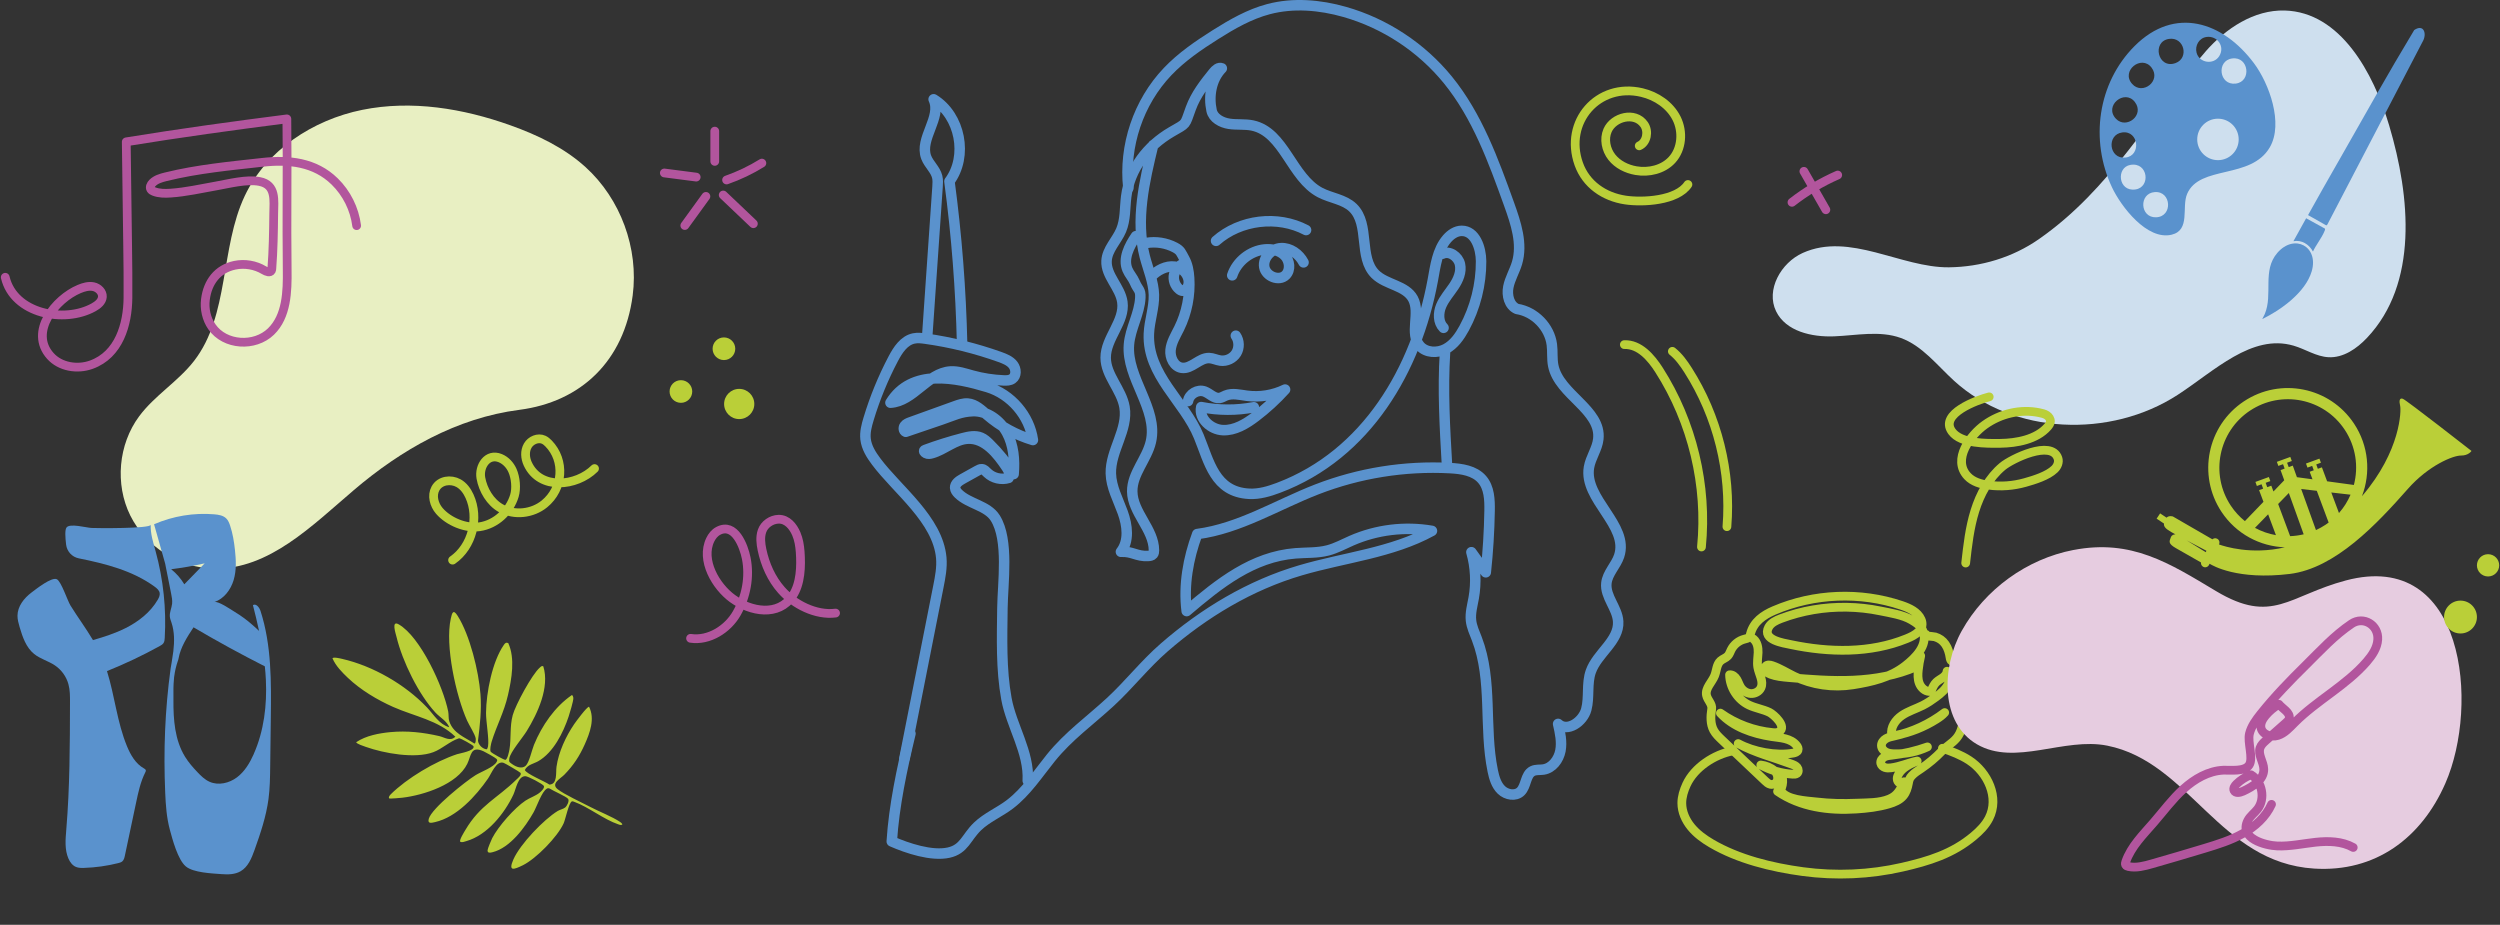 <svg xmlns="http://www.w3.org/2000/svg" width="1430" height="529" viewBox="0 0 1430 529" fill="none"><rect x="0" y="0" width="1430" height="529" fill="#333333" stroke="none"/><path d="M1261.6 29.432C1273.17 16.232 1289.31 5.523 1306.87 6.016C1338.63 6.912 1357.57 41.415 1366.63 71.844C1378.8 112.753 1383.27 162.258 1353.92 193.261C1348.09 199.425 1340.37 204.774 1331.9 204.326C1324.87 203.959 1318.69 199.7 1311.93 197.726C1288.04 190.724 1266.57 212.258 1245.68 225.825C1207.13 250.87 1151.71 248.793 1117.74 217.824C1108 208.952 1099.57 197.761 1087.19 193.295C1075.16 188.957 1061.91 191.872 1049.15 192.389C1036.37 192.905 1021.51 189.554 1015.92 178.064C1009.95 165.794 1018.7 150.286 1031.16 144.685C1058.07 132.576 1087.39 153.202 1114.8 152.904C1133.13 152.697 1151.21 147.245 1166.14 136.857C1207.62 107.989 1229.44 66.185 1261.62 29.444L1261.6 29.432Z" fill="#CEDFEE"></path><path d="M659.613 83.002C654.52 103.926 649.427 125.889 654.801 146.748C656.683 154.047 659.84 161.141 660.035 168.678C660.219 176.14 657.472 183.385 657.158 190.846C656.163 214.636 677.412 229.407 685.717 249.651C691.643 264.098 694.822 281.421 714.481 282.448C720.245 282.751 725.933 281.053 731.34 279.01C781.742 259.988 810.063 211.349 819.525 160.449C821.071 152.101 822.098 143.082 827.635 136.638C829.798 134.118 832.793 132.053 836.113 132.042C843.78 132.009 847.143 141.763 847.175 149.43C847.229 162.72 843.877 176.01 837.529 187.689C834.956 192.414 831.722 197.064 826.964 199.594C822.206 202.125 815.643 201.898 812.117 197.821C806.04 190.792 812.658 179.038 808.235 170.863C804.083 163.207 792.88 162.969 786.673 156.859C776.93 147.257 783.71 128.333 773.88 118.817C768.895 113.994 761.261 113.367 755.119 110.144C738.682 101.515 734.584 75.616 716.417 71.788C712.048 70.869 707.485 71.486 703.073 70.815C698.661 70.145 693.957 67.614 693.027 63.246C691.21 54.779 692.854 45.284 698.888 39.077C697.125 38.309 695.32 39.964 694.108 41.456C689.026 47.728 683.987 54.205 681.186 61.861C677.445 72.124 679.099 70.188 670.059 75.465C656.391 83.435 646.193 96.433 644.182 112.469C643.371 118.903 643.825 125.662 641.306 131.642C638.764 137.676 633.304 142.661 632.947 149.192C632.471 157.692 640.808 164.331 641.987 172.766C643.544 183.882 632.428 193.355 632.449 204.579C632.46 214.766 641.533 222.844 643.23 232.889C645.393 245.736 635.099 257.772 635.401 270.791C635.585 278.62 639.565 285.779 642.225 293.154C644.885 300.529 646.01 309.461 641.165 315.624C647.642 315.257 650.162 318.371 656.639 318.014C657.677 317.96 658.856 317.83 659.505 317.019C659.991 316.414 660.056 315.592 660.056 314.813C660.024 302.691 647.761 293.208 647.642 281.075C647.534 270.878 656.012 262.616 658.305 252.668C662.63 233.884 644.204 216.301 645.761 197.086C646.507 187.872 651.827 179.449 652.271 170.214C652.498 165.564 650.876 165.791 649.091 161.487C648.021 158.914 645.988 156.827 644.907 154.264C642.214 147.916 645.901 140.79 649.762 135.08" stroke="#5A92CD" stroke-width="6" stroke-linecap="round" stroke-linejoin="round"></path><path d="M695.578 137.764C709.344 125.577 730.809 123.003 747.073 131.589" stroke="#5A92CD" stroke-width="6" stroke-linecap="round" stroke-linejoin="round"></path><path d="M655.816 138.953C661.31 138.034 667.084 138.953 672.026 141.537C675.421 143.311 675.486 144.554 677.379 147.885C679.271 151.216 679.942 155.119 680.19 158.947C680.839 168.863 678.849 178.942 674.459 187.852C672.491 191.842 670.015 195.746 669.561 200.169C669.106 204.591 671.561 209.75 675.962 210.398C681.531 211.209 685.932 204.689 691.566 204.797C693.805 204.84 695.892 205.965 698.108 206.268C701.601 206.754 705.299 205.002 707.149 202.007C708.998 199.001 708.89 194.913 706.889 192.015" stroke="#5A92CD" stroke-width="6" stroke-linecap="round" stroke-linejoin="round"></path><path d="M704.824 157.497C707.474 149.539 715.086 143.472 723.434 142.672C727.544 142.283 732.01 143.213 734.875 146.176C737.752 149.138 738.357 154.405 735.448 157.335C731.642 161.163 724.018 158.06 723.153 152.729C722.288 147.397 727.252 142.25 732.648 141.937C738.044 141.623 743.126 145.3 745.624 150.09" stroke="#5A92CD" stroke-width="6" stroke-linecap="round" stroke-linejoin="round"></path><path d="M659.947 156.817C663.7 153.519 668.955 151.41 673.724 152.902C678.482 154.395 681.715 160.504 679.044 164.722C678.525 165.544 677.725 166.3 676.752 166.355C675.951 166.409 675.194 165.976 674.578 165.479C672.08 163.478 670.88 159.996 671.615 156.882C672.35 153.768 674.989 151.194 678.114 150.523" stroke="#5A92CD" stroke-width="6" stroke-linecap="round" stroke-linejoin="round"></path><path d="M679.574 229.419C680.277 225.342 685.089 222.53 688.982 223.925C691.988 225.007 694.443 228.11 697.601 227.645C698.844 227.461 699.915 226.737 701.072 226.261C704.878 224.682 709.182 225.85 713.269 226.38C720.677 227.353 728.354 226.099 735.07 222.822C729.933 228.499 724.267 233.69 718.168 238.318C712.696 242.471 706.37 246.32 699.504 246.039C692.637 245.758 685.695 239.573 687.09 232.846C696.995 234.804 707.29 234.836 717.206 232.944" stroke="#5A92CD" stroke-width="6" stroke-linecap="round" stroke-linejoin="round"></path><path d="M645.435 107.55C642.731 83.511 651.177 58.456 667.873 40.949C675.854 32.579 685.478 25.983 695.253 19.819C704.791 13.807 714.707 8.097 725.607 5.221C739.816 1.469 755.009 2.788 769.143 6.811C792.165 13.364 813.067 27.129 828.174 45.685C844.946 66.285 854.213 91.816 863.199 116.817C867.092 127.663 871.028 139.429 867.73 150.469C866.335 155.13 863.697 159.401 862.756 164.181C861.815 168.961 863.243 174.811 867.719 176.725C877.808 178.271 886.362 187.03 887.66 197.152C888.179 201.142 887.66 205.251 888.46 209.198C891.79 225.786 916.143 234.372 914.229 251.176C913.591 256.821 909.86 261.698 908.898 267.3C905.762 285.52 932.028 300.541 926.134 318.059C924.296 323.519 919.452 327.877 918.846 333.619C918.046 341.308 925.161 347.807 925.594 355.528C926.21 366.59 913.612 373.662 909.936 384.108C907.513 390.986 909.211 398.706 907.362 405.757C905.513 412.807 896.57 419.036 891.239 414.073C892.385 419.112 893.531 424.324 892.569 429.406C891.596 434.489 887.93 439.42 882.815 440.177C880.739 440.479 878.501 440.112 876.619 441.053C872.477 443.118 873.115 449.584 869.774 452.785C866.833 455.586 861.707 454.678 858.787 451.855C855.868 449.033 854.667 444.902 853.846 440.923C848.709 416.03 853.889 389.234 844.784 365.498C843.454 362.027 841.81 358.599 841.41 354.911C840.945 350.608 842.188 346.325 842.956 342.065C844.513 333.381 844.059 324.33 841.637 315.853C844.384 319.691 847.119 323.519 849.866 327.358C851.121 315.68 851.845 303.936 852.04 292.192C852.148 285.877 851.888 278.967 847.747 274.199C843.367 269.159 836.046 268.111 829.385 267.754C803.519 266.37 777.372 270.554 753.236 279.93C730.462 288.775 709.041 302.292 684.818 305.482C679.628 319.497 676.924 334.712 678.784 349.537C697.535 333.555 716.469 318.47 741.027 316.501C747.223 316.004 753.549 316.393 759.562 314.825C764.276 313.593 768.602 311.224 773.068 309.256C787.418 302.963 803.638 300.995 819.08 303.666C796.112 316.264 769.164 318.816 744.023 326.19C714.966 334.712 688.657 350.586 665.905 370.375C654.821 380.01 645.835 391.613 635.13 401.496C623.494 412.234 611.188 420.961 601.099 433.472C593.67 442.685 587.106 452.839 577.698 460.03C571.827 464.518 564.419 467.611 559.099 472.758C552.676 478.965 551.594 485.713 542.652 487.702C532.865 489.876 518.916 485.172 510.092 481.301C511.4 460.863 515.942 439.604 520.776 419.642" stroke="#5A92CD" stroke-width="6" stroke-linecap="round" stroke-linejoin="round"></path><path d="M826.542 201.672C825.179 223.094 826.445 244.602 827.677 265.991" stroke="#5A92CD" stroke-width="6" stroke-linecap="round" stroke-linejoin="round"></path><path d="M517.305 433.895C523.782 401.141 530.26 368.376 536.737 335.621C537.818 330.139 538.911 324.559 538.402 318.99C536.413 297.222 513.38 280.277 501.214 264.046C498.327 260.196 495.645 255.947 495.105 251.167C494.661 247.274 495.699 243.37 496.835 239.607C500.425 227.723 505.151 216.185 510.936 205.209C513.585 200.17 517.1 194.763 522.669 193.595C524.875 193.13 527.167 193.401 529.405 193.714C543.907 195.747 558.191 199.272 571.979 204.214C574.769 205.22 577.688 206.377 579.505 208.724C581.322 211.07 581.473 214.963 579.04 216.661C577.634 217.645 575.785 217.666 574.076 217.601C568.032 217.353 562.019 216.423 556.191 214.822C552.082 213.698 547.94 212.216 543.69 212.476C530.573 213.265 522.452 229.594 509.335 230.351C521.328 210.616 546.707 215.936 564.842 221.429C578.283 225.506 588.848 237.812 590.827 251.708C581.192 248.831 572.173 243.879 564.571 237.304C561.306 234.482 557.932 231.183 553.628 230.827C551.076 230.621 548.567 231.497 546.167 232.373C537.71 235.422 529.254 238.472 520.809 241.521C519.554 241.975 518.224 242.484 517.446 243.576C516.667 244.668 516.84 246.506 518.084 246.993C524.972 244.646 531.86 242.3 538.748 239.953C545.453 237.672 549.4 235.455 556.472 235.195C564.571 234.903 572.108 240.407 575.958 247.534C579.808 254.66 580.489 263.116 579.797 271.183C575.85 264.846 571.135 258.985 565.793 253.773C564.398 252.41 562.928 251.07 561.133 250.313C557.878 248.95 554.147 249.729 550.73 250.626C543.442 252.519 536.261 254.768 529.2 257.374C528.108 257.774 528.659 258.65 529.687 259.201C530.714 259.753 531.968 259.547 533.093 259.234C540.273 257.223 546.242 251.275 553.682 250.929C563.328 250.486 570.508 259.374 575.828 267.431C577.018 269.226 578.196 271.626 576.931 273.367C572.79 274.665 567.978 273.529 564.842 270.523C563.901 269.615 562.971 268.49 561.662 268.382C560.754 268.306 559.889 268.761 559.089 269.215C556.256 270.794 553.422 272.372 550.579 273.951C548.546 275.076 546.242 276.676 546.329 279.001C546.383 280.331 547.259 281.477 548.21 282.407C554.309 288.355 564.755 289.112 569.297 296.325C577.223 308.912 573.547 333.653 573.384 347.797C573.19 365.056 572.573 382.682 575.677 399.692C578.532 415.339 588.805 430.338 587.875 446.536" stroke="#5A92CD" stroke-width="6" stroke-linecap="round" stroke-linejoin="round"></path><path d="M530.315 193.064C532.304 164.332 534.294 135.601 536.273 106.858C536.403 104.933 536.532 102.965 536.068 101.094C535.04 96.953 531.31 93.99 529.796 90C525.719 79.272 538.879 67.194 534.035 56.791C549.325 66.156 553.791 89.362 543.086 103.733C547.206 134.617 549.628 165.738 550.331 196.892" stroke="#5A92CD" stroke-width="6" stroke-linecap="round" stroke-linejoin="round"></path><path d="M825.059 145.15C829.082 143.182 834.11 146.739 835.094 151.108C836.078 155.477 834.131 159.975 831.644 163.706C829.157 167.437 826.086 170.821 824.345 174.941C822.604 179.061 822.55 184.349 825.708 187.517" stroke="#5A92CD" stroke-width="6" stroke-linecap="round" stroke-linejoin="round"></path><path d="M1003.01 365.531C1005.17 367.345 1005.73 370.437 1005.64 373.255C1005.54 376.074 1004.97 378.904 1005.45 381.676C1006.14 385.67 1008.96 389.755 1007.25 393.429C1006.27 395.563 1003.81 396.852 1001.46 396.704C999.116 396.556 996.939 395.107 995.679 393.121C994.763 391.683 994.304 390.006 993.422 388.546C992.54 387.085 991.016 385.796 989.309 385.978C989.412 393.19 993.892 400.173 1000.42 403.299C1004.15 405.079 1008.36 405.661 1012.09 407.453C1014.58 408.651 1022.25 415.611 1017.72 418.533C1016.66 419.217 1015.28 419.171 1014.02 419.046C1003.29 418.03 992.838 414.139 984.073 407.898C991.475 415.885 1002.45 419.617 1013.23 421.305C1018.3 422.104 1024.39 422.093 1027.78 426.566C1028.34 427.307 1028.78 428.266 1028.46 429.133C1028.08 430.171 1026.83 430.571 1025.74 430.765C1015.97 432.499 1002.95 430.057 994.236 425.322C1004.01 430.639 1014.39 433.184 1024.81 437.063C1026.01 437.508 1027.24 438.01 1028.02 439.003C1028.8 439.996 1028.9 441.639 1027.9 442.403C1027.24 442.894 1026.35 442.894 1025.52 442.848C1019.12 442.46 1012.8 440.646 1007.17 437.577C1009.95 437.896 1012.93 439.083 1015.03 440.931C1017.13 442.78 1017.62 446.637 1015.27 448.154C1014.5 448.656 1013.53 448.827 1012.64 448.622C1011.44 448.348 1010.5 447.481 1009.62 446.637C1001.37 438.82 993.113 430.993 984.864 423.177C983.145 421.545 981.393 419.879 980.258 417.802C978.253 414.139 978.437 409.689 979.09 405.57C979.548 402.706 976.73 400.561 976.122 397.72C975.252 393.646 979.262 390.303 980.797 386.423C981.92 383.593 981.851 380.09 984.119 378.036C985.379 376.895 987.167 376.428 988.324 375.184C989.218 374.225 989.607 372.925 990.191 371.761C991.681 368.737 994.533 366.421 997.81 365.588C998.795 365.337 999.884 365.165 1000.54 364.401C1000.98 363.876 1001.12 363.18 1001.29 362.518C1003.08 355.649 1008.59 351.838 1014.8 349.179C1037.63 339.4 1064.1 338.339 1087.64 346.27C1092.13 347.787 1096.93 349.989 1098.85 354.303C1099.96 356.801 1099.51 359.278 1097.56 361.195C1095.62 363.111 1093.07 364.321 1090.53 365.348C1069.79 373.769 1046.35 373.313 1024.44 368.714C1020.09 367.801 1007.73 366.078 1011.65 358.798C1013.05 356.208 1015.96 354.873 1018.71 353.823C1030.69 349.282 1043.55 347.125 1056.37 347.342C1062.77 347.445 1069.17 348.141 1075.44 349.43C1081.2 350.617 1088.22 351.632 1093.28 354.576C1096.13 356.231 1099.1 358.273 1100.13 361.4C1102.74 369.319 1095.48 376.405 1089.91 380.764C1081.12 387.644 1070.62 390.018 1059.88 391.729C1048.53 393.532 1036.61 391.855 1026.27 386.834C1022.09 384.803 1018.15 382.258 1013.75 380.752C1012.5 380.319 1010.91 380.056 1010.03 381.037C1009.32 381.825 1009.47 383.114 1010.1 383.959C1010.73 384.803 1011.73 385.294 1012.73 385.67C1015.99 386.914 1019.52 387.233 1023 387.541C1035.33 388.614 1047.7 389.607 1060.07 389.036C1072.43 388.466 1084.84 386.309 1096.16 381.323C1096.93 379.246 1097.86 377.226 1098.64 375.15C1098.01 377.763 1097.55 380.421 1097.27 383.103C1096.99 385.693 1096.89 388.397 1097.83 390.828C1098.76 393.258 1100.94 395.381 1103.56 395.517C1103.84 395.529 1104.15 395.517 1104.39 395.358C1104.68 395.175 1104.82 394.844 1104.94 394.536C1105.58 392.961 1106.35 391.375 1107.58 390.2C1108.67 389.15 1110.05 388.477 1111.28 387.587C1112.5 386.697 1113.6 385.442 1113.71 383.936C1115.25 386.001 1115.68 388.523 1114.61 390.862C1113.11 394.16 1110.21 396.601 1107.29 398.758C1104.91 400.527 1102.42 402.181 1099.78 403.516C1095.82 405.502 1091.49 406.78 1087.85 409.279C1084.21 411.777 1081.26 416.034 1082.05 420.37C1082.17 420.974 1082.14 420.495 1082.74 420.655C1083.34 420.815 1083.95 420.712 1084.56 420.586C1092.73 418.966 1100.59 415.828 1107.62 411.39C1109.34 410.306 1111.03 409.13 1112.37 407.59C1103.73 414.162 1094.04 418.635 1083.43 421.009C1081.82 421.362 1080.17 421.682 1078.75 422.515C1077.33 423.348 1076.16 424.797 1076.18 426.429C1076.19 428.06 1077.39 429.498 1078.86 430.24C1080.32 430.981 1082 431.13 1083.63 431.175C1090.11 431.347 1096.63 429.977 1102.49 427.227C1096.01 429.521 1089.03 431.198 1082.19 431.963C1080.7 432.122 1079.15 432.271 1077.85 432.99C1076.54 433.709 1075.5 435.18 1075.81 436.641C1076.05 437.782 1077.06 438.649 1078.18 439.026C1079.3 439.402 1080.51 439.334 1081.67 439.197C1086.8 438.569 1091.58 436.367 1096.63 435.295C1092.66 436.961 1088.24 438.992 1086.05 442.689C1085.56 443.533 1085.17 444.48 1085.19 445.461C1085.21 446.443 1085.71 447.447 1086.58 447.892C1087.45 448.337 1088.7 448.04 1089.11 447.15C1087.01 451.589 1085.48 455.058 1080.62 457.066C1074.97 459.394 1068.24 459.154 1062.21 459.405C1054.52 459.725 1046.8 459.622 1039.16 458.72C1033.54 458.059 1021.26 457.694 1018.46 451.92C1019.45 450.026 1019.88 447.846 1019.68 445.724C1019.04 448.154 1018.05 450.505 1016.76 452.673C1029.75 461.596 1045.94 463.787 1061.69 462.771C1067.98 462.372 1074.3 461.642 1080.35 459.873C1083.46 458.96 1086.65 457.671 1088.71 455.183C1090.34 453.221 1091.1 450.71 1091.57 448.211C1091.97 446.078 1092.16 445.153 1093.67 443.579C1095.18 442.004 1097.05 440.84 1098.86 439.631C1103.16 436.732 1107.13 433.378 1110.72 429.658C1113.58 426.668 1116.54 425.345 1119.2 422.172C1122.12 418.681 1122.74 414.094 1123.56 409.781C1124.37 405.513 1125.81 401.531 1127.26 397.446C1127.98 395.426 1128.42 393.098 1127.4 391.204C1126.92 390.303 1126.14 389.595 1125.43 388.854C1123.71 387.074 1122.2 384.951 1121.21 382.681C1120.52 381.072 1120.31 378.755 1118.16 378.424C1117.58 378.333 1116.95 378.459 1116.42 378.185C1115.71 377.808 1115.54 376.895 1115.43 376.097C1115.03 373.438 1114.26 370.779 1112.75 368.554C1111.23 366.329 1109.29 365.051 1106.85 364.287C1106.31 364.116 1102.27 363.716 1102.48 363.979C1102.19 363.602 1101.92 363.237 1101.63 362.86" stroke="#BACF38" stroke-width="5" stroke-linecap="round" stroke-linejoin="round"></path><path d="M991.062 429.532C980.581 431.579 969.182 438.93 964.669 448.797C963.146 452.136 962 455.714 962 459.373C962 464.346 964.154 469.16 967.304 473.024C970.454 476.877 974.555 479.861 978.851 482.388C994.396 491.523 1013.54 496.177 1031.28 498.566C1050.16 501.104 1069.51 500.281 1088.09 496.028C1103.2 492.564 1116.81 488.436 1128.97 478.215C1132.41 475.334 1135.64 472.075 1137.69 468.097C1143.85 456.149 1136.87 441.777 1126.39 434.917C1121.69 431.83 1116.37 429.829 1111.06 428" stroke="#BACF38" stroke-width="5" stroke-linecap="round" stroke-linejoin="round"></path><path d="M1186.05 314.578C1159.38 319.7 1135.33 337.106 1122.11 360.85C1110.34 381.99 1109.89 413.547 1130.79 425.72C1152.65 438.446 1180.58 421.544 1205.38 426.518C1252.5 435.964 1269.4 493.39 1323.67 496.83C1358.78 499.053 1385.07 479.338 1398.78 447.99C1418.4 403.167 1409.93 313.89 1341.81 332.021C1309.05 340.742 1299.84 357.423 1267.56 338.101C1240.79 322.071 1219.26 308.203 1186.05 314.59V314.578Z" fill="#E6CCE0"></path><path d="M1346.05 484.754C1339.63 481.144 1331.85 480.974 1324.53 481.754C1317.21 482.544 1309.93 484.194 1302.58 483.894C1295.77 483.624 1280.59 479.584 1285.71 469.424C1287.01 466.834 1289.54 465.104 1291.31 462.814C1295.91 456.854 1294.04 447.024 1287.57 443.174C1284.48 444.354 1281.63 446.174 1279.27 448.484C1278.27 449.464 1277.29 450.894 1277.87 452.164C1278.68 453.924 1281.29 453.384 1283.05 452.574C1288.6 449.994 1295.03 446.084 1294.88 439.964C1294.78 435.764 1291.38 431.704 1292.77 427.744C1293.38 425.994 1294.83 424.684 1296.22 423.454C1300 420.114 1303.77 416.784 1307.55 413.444C1308.3 412.784 1309.07 412.084 1309.39 411.134C1310.36 407.604 1305.36 405.244 1303.57 402.864C1300.74 404.474 1298.03 406.744 1295.89 409.304C1294.27 411.234 1292.85 413.654 1293.26 416.144C1293.92 420.144 1299.09 421.924 1302.95 420.684C1306.8 419.444 1309.64 416.244 1312.49 413.374C1325.24 400.574 1342 392.104 1353.81 378.434C1356.94 374.814 1359.79 370.574 1360.08 365.794C1360.59 357.504 1351.93 352.184 1345.05 356.834C1335.1 363.554 1327.41 372.054 1318.96 380.394C1309.92 389.304 1301.06 398.424 1293.14 408.354C1290.42 411.774 1287.74 415.404 1286.69 419.644C1285.46 424.594 1289.04 433.624 1286.55 437.544C1283.98 441.604 1275.73 440.364 1271.8 440.544C1263.22 440.944 1255.31 445.524 1248.94 451.294C1242.58 457.064 1237.46 464.054 1231.83 470.544C1225.82 477.484 1219.01 484.184 1215.97 492.844C1215.76 493.454 1215.57 494.154 1215.87 494.724C1216.18 495.304 1216.88 495.534 1217.52 495.664C1221.96 496.604 1226.54 495.364 1230.91 494.114C1240.92 491.254 1250.91 488.314 1260.88 485.294C1268.45 483.004 1276.08 480.634 1282.97 476.744C1289.86 472.854 1296.06 467.294 1299.31 460.084" stroke="#B2559D" stroke-width="5" stroke-linecap="round" stroke-linejoin="round"></path><path d="M1407.4 362.351C1412.59 362.351 1416.8 358.142 1416.8 352.951C1416.8 347.759 1412.59 343.551 1407.4 343.551C1402.21 343.551 1398 347.759 1398 352.951C1398 358.142 1402.21 362.351 1407.4 362.351Z" fill="#BACF38"></path><path d="M1423.17 329.74C1426.69 329.74 1429.54 326.888 1429.54 323.37C1429.54 319.852 1426.69 317 1423.17 317C1419.65 317 1416.8 319.852 1416.8 323.37C1416.8 326.888 1419.65 329.74 1423.17 329.74Z" fill="#BACF38"></path><path d="M1374.55 228.145C1372.38 227.298 1372.23 229.464 1372.9 232.216C1373.48 234.612 1373.42 257.712 1351.04 283.83C1356.13 270.535 1354.96 255.059 1346.5 242.304C1332.62 221.344 1304.4 215.657 1283.47 229.597C1262.53 243.533 1256.82 271.823 1270.7 292.771C1279.11 305.469 1292.8 312.555 1306.92 313.062C1287.85 317.516 1272.39 312.556 1269.26 311.431L1269.27 311.394C1269.87 310.189 1269.37 308.717 1268.16 308.13C1267.25 307.681 1266.2 307.865 1265.48 308.486L1242.91 295.432C1242.91 295.432 1240.65 294.69 1239.27 296.099L1235.59 293.652L1233.58 296.666L1237.81 299.486C1237.6 300.995 1238.39 302.275 1241.93 304.309C1242.53 304.658 1243.37 305.124 1244.36 305.666C1243.47 305.646 1242.28 305.922 1241.72 307.343C1240.76 309.775 1240.14 310.976 1244.64 313.557C1247.62 315.271 1255.16 319.559 1258.97 321.723C1258.84 322.741 1259.33 323.76 1260.3 324.242C1261.52 324.833 1262.97 324.331 1263.56 323.111L1263.89 322.455C1265.7 323.611 1279.93 331.908 1309.69 328.302C1335.89 325.117 1359.69 299.589 1377.32 279.624C1389.22 266.132 1403.29 260.51 1407.66 260.574C1412.04 260.626 1413.69 257.941 1413.69 257.941C1413.69 257.941 1376.71 229.034 1374.55 228.186L1374.55 228.145ZM1262.07 315.042L1261.67 315.849L1250.75 309.073C1254.95 311.312 1259.48 313.685 1262.07 315.042ZM1309.96 306.684L1303.1 288.289L1309.21 281.998L1317.7 305.625C1315.14 306.238 1312.55 306.586 1309.96 306.684ZM1316.27 279.708L1325.21 280.739L1331.98 298.902C1331.41 299.326 1330.82 299.758 1330.21 300.157C1328.44 301.33 1326.6 302.345 1324.73 303.212L1316.28 279.724L1316.27 279.708ZM1333.5 281.696L1344.51 282.963C1342.89 286.743 1340.68 290.289 1337.89 293.454L1333.5 281.696ZM1286.99 234.905C1305 222.929 1329.26 227.818 1341.19 245.824C1347.6 255.496 1349.14 266.973 1346.42 277.4L1331.11 275.304L1328.13 267.316L1325.8 268.157L1324.89 265.652L1327.57 264.67L1326.72 262.336L1319.03 265.141L1319.87 267.474L1322.56 266.493L1323.47 268.998L1321.14 269.851L1322.75 274.163L1313.84 272.948L1311.47 266.33L1309.14 267.183L1308.22 264.678L1310.91 263.697L1310.06 261.363L1302.37 264.167L1303.21 266.501L1305.9 265.519L1306.81 268.024L1304.48 268.877L1306.58 274.712L1300.42 281.121L1299.19 277.821L1296.86 278.674L1295.95 276.169L1298.63 275.188L1297.79 272.854L1290.09 275.658L1290.93 277.988L1293.61 277.006L1294.52 279.511L1292.2 280.352L1294.7 287.039L1284.08 298.08C1281.02 295.618 1278.29 292.652 1276 289.206C1264.06 271.183 1268.99 246.866 1286.99 234.889L1286.99 234.905ZM1289.84 301.935L1297.37 294.178L1301.83 306.107C1297.65 305.375 1293.6 303.972 1289.84 301.923L1289.84 301.935Z" fill="#BACF38"></path><path d="M1137.83 227C1130.87 228.78 1109.17 236.72 1116.48 246.81C1121.62 253.91 1136.26 253.69 1144.22 253.59C1153.45 253.47 1164.89 251.41 1171.26 244.14C1172.01 243.28 1172.73 242.29 1172.82 241.15C1172.94 239.68 1171.96 238.3 1170.72 237.5C1169.48 236.7 1168 236.38 1166.56 236.08C1155.83 233.8 1144.24 236.58 1135.26 243.01C1127.08 248.86 1116.47 262.83 1125.42 272.37C1128.47 275.63 1133.07 276.94 1137.5 277.53C1144.47 278.46 1151.62 277.91 1158.39 276C1163.56 274.55 1171.28 272.18 1175.23 268.34C1176.87 266.75 1177.89 264.3 1177.15 262.13C1173.45 251.21 1150.46 262.59 1145.44 266.79C1137.68 273.28 1132.65 282.56 1129.64 292.22C1126.63 301.88 1125.49 312.01 1124.37 322.06" stroke="#BACF38" stroke-width="5" stroke-linecap="round" stroke-linejoin="round"></path><path d="M1289.23 36.12C1271.5 12.41 1243.97 3.29 1220.96 26.36C1199.8 47.58 1195.39 80.25 1208.07 107.17C1213.26 118.18 1228.13 137.62 1242.17 134.25C1253.07 131.63 1247.79 118.46 1251.04 110.9C1258.19 94.23 1287.57 102.81 1298.35 84.22C1306.25 70.6 1297.98 47.81 1289.23 36.12ZM1230.69 38.68C1236.42 46.29 1225.52 54.66 1219.59 48.01C1212.94 40.55 1224.95 31.07 1230.69 38.68ZM1221.14 58.34C1226.92 65.87 1216.21 74.14 1210.32 67.93C1203.25 60.49 1215.29 50.73 1221.14 58.34ZM1213.97 75.75C1223.43 74.53 1224.89 89.11 1215.78 90.12C1206.26 91.18 1204.8 76.94 1213.97 75.75ZM1221.48 108.37C1211.54 109.8 1210.3 95.73 1218.61 94.31C1228.77 92.57 1230.33 107.09 1221.48 108.37ZM1233.29 124.29C1223.98 124.63 1223.3 110.52 1232.55 109.87C1242.08 109.2 1242.99 123.94 1233.29 124.29ZM1244.45 36.06C1234.27 39.82 1230.63 23.68 1240.73 22.24C1249.35 21.01 1252.31 33.16 1244.45 36.06ZM1262.02 21.15C1268.3 20.24 1272.84 26.61 1269.41 32.09C1266.17 37.26 1258.01 36.07 1256.44 30.15C1255.39 26.21 1257.83 21.77 1262.03 21.16L1262.02 21.15ZM1268.67 91.61C1262.12 91.61 1256.81 86.3 1256.81 79.75C1256.81 73.2 1262.12 67.89 1268.67 67.89C1275.22 67.89 1280.53 73.2 1280.53 79.75C1280.53 86.3 1275.22 91.61 1268.67 91.61ZM1278.86 47.81C1269.24 49 1267.66 34.68 1276.77 33.44C1286.4 32.12 1288.06 46.67 1278.86 47.81Z" fill="#5A92CD"></path><path d="M1337.49 92.458C1351.83 67.308 1365.99 41.938 1380.93 17.188C1386.47 13.428 1388.33 19.418 1385.79 23.738L1331.24 128.448L1330.67 128.948L1320.2 123.038C1325.87 112.788 1331.68 102.618 1337.48 92.458H1337.49Z" fill="#5A92CD"></path><path d="M1294.01 182.508L1295.44 179.648C1300.25 168.338 1293.85 154.778 1302.66 144.618C1312.39 133.398 1326.47 141.028 1322.3 155.178C1318.76 167.198 1304.8 177.278 1294 182.508H1294.01Z" fill="#5A92CD"></path><path d="M1311.83 137.988L1319.11 124.848L1329.87 130.768C1330.08 131.378 1329.75 131.858 1329.54 132.378C1328.02 136.118 1324.71 140.108 1323.02 143.898C1320.89 139.828 1316.53 137.038 1311.83 137.978V137.988Z" fill="#5A92CD"></path><path d="M929.127 197.12C937.725 196.815 944.347 204.412 948.978 211.663C968.01 241.45 976.698 277.698 973.239 312.874" stroke="#BACF38" stroke-width="5" stroke-linecap="round" stroke-linejoin="round"></path><path d="M956.584 200.965C960.266 203.881 963.037 207.768 965.561 211.722C982.404 238.106 990.338 270.065 987.796 301.262" stroke="#BACF38" stroke-width="5" stroke-linecap="round" stroke-linejoin="round"></path><path d="M937.64 83.418C942 81.468 943.17 75.108 940.43 71.198C935.13 63.638 922.87 66.898 919.52 74.618C917.37 79.578 918.6 85.618 921.94 89.878C925.28 94.128 930.46 96.688 935.79 97.608C943.14 98.878 951.29 96.958 956.35 91.478C962.12 85.238 962.82 75.258 958.99 67.668C955.16 60.078 947.44 54.898 939.17 52.948C914.08 47.038 894.46 69.748 903.05 93.808C907.24 105.528 917.64 112.598 929.67 114.408C939.7 115.918 959.23 114.868 965.5 105.528" stroke="#BACF38" stroke-width="5" stroke-linecap="round" stroke-linejoin="round"></path><path d="M1031.82 98C1036.01 105.33 1040.21 112.65 1044.4 119.98" stroke="#B2559D" stroke-width="5" stroke-linecap="round" stroke-linejoin="round"></path><path d="M1025 115.729C1033.03 109.469 1041.84 104.209 1051.17 100.119" stroke="#B2559D" stroke-width="5" stroke-linecap="round" stroke-linejoin="round"></path><path d="M202.373 280.357C178.564 300.623 153.862 325.729 122.598 325.237C102.653 324.921 83.35 312.724 74.506 294.838C65.671 276.957 67.695 254.211 79.556 238.175C88.429 226.183 101.868 218.25 110.997 206.455C131.333 180.199 125.823 142.022 140.019 112.004C152.326 85.99 178.997 68.555 207.207 62.837C235.416 57.119 264.917 62.013 292.021 71.703C307.524 77.242 322.704 84.504 334.903 95.559C355.005 113.781 365.415 142.127 361.892 169.024C356.975 206.631 332.196 229.886 297.091 234.423C261.24 239.045 229.574 257.198 202.364 280.352L202.373 280.357Z" fill="#E8EFC2"></path><path d="M89.023 315.367C87.65 310.369 86.021 305.339 86.197 300.166C86.197 302.417 55.22 302.162 52.266 301.986C49.184 301.811 40.019 299.224 38.071 301.699C37.033 303.008 37.336 307.415 37.799 311.423C38.262 315.431 41.184 318.592 45.081 319.375C60.441 322.473 75.882 326.401 88.464 335.582C89.741 336.508 91.083 337.642 91.338 339.206C91.546 340.516 90.939 341.809 90.284 342.959C86.117 350.192 79.235 355.573 71.762 359.309C65.854 362.263 59.547 364.307 53.176 366.128C49.168 359.405 44.49 353.066 40.354 346.424C38.566 343.534 35.117 332.772 32.562 331.35C29.672 329.754 20.555 337.003 18 338.935C13.704 342.16 10.016 346.871 10 352.236C10 354.423 10.607 356.547 11.213 358.655C12.89 364.339 14.902 370.327 19.517 374.063C23.045 376.922 27.66 378.071 31.412 380.61C35.133 383.117 37.927 386.981 39.125 391.308C40.051 394.629 40.051 398.142 40.035 401.591C39.987 425.958 39.939 450.34 37.911 474.626C37.448 480.167 36.921 485.979 39.141 491.089C40.019 493.117 41.424 495.049 43.468 495.895C44.905 496.486 46.517 496.486 48.082 496.438C54.677 496.23 61.255 495.304 67.658 493.691C68.473 493.484 69.319 493.26 69.958 492.701C70.868 491.903 71.171 490.642 71.427 489.444C73.566 479.337 75.706 469.213 77.846 459.106C79.091 453.198 80.368 447.226 83.083 441.829C83.291 441.43 83.498 440.983 83.386 440.552C83.259 440.041 82.732 439.753 82.285 439.498C77.59 436.863 74.732 431.897 72.672 426.932C66.972 413.2 65.631 397.999 61.192 383.867C71.538 379.7 81.63 374.926 91.386 369.529C92.184 369.081 92.999 368.618 93.51 367.868C94.085 367.022 94.18 365.936 94.228 364.914C95.202 348.26 93.43 331.462 89.023 315.383V315.367Z" fill="#5A92CD"></path><path d="M149.059 349.567C148.404 347.523 146.52 345.016 144.668 346.118C145.929 351.02 147.127 355.938 148.18 360.888C147.143 359.85 145.977 358.86 144.811 357.806C141.538 354.868 137.977 352.234 134.209 349.966C132.293 348.817 124.836 343.611 122.601 344.378C128.109 342.525 131.99 337.352 133.65 331.779C135.311 326.207 135.023 320.267 134.385 314.503C133.874 309.824 133.123 305.162 131.638 300.691C131.143 299.19 130.536 297.657 129.403 296.539C127.662 294.815 125.044 294.4 122.617 294.192C110.881 293.202 98.921 295.182 88.127 299.876C90.235 307.365 92.342 314.854 94.466 322.343C95.376 326.909 96.989 335.037 97.899 339.603C98.282 341.488 98.65 343.42 98.442 345.336C98.171 347.875 96.877 350.302 97.165 352.84C97.292 353.958 97.723 355.012 98.075 356.082C99.847 361.367 99.799 366.972 99.144 372.56C98.809 374.7 98.49 376.84 98.171 378.995C98.043 379.698 97.915 380.416 97.803 381.119C97.819 381.135 97.564 382.348 97.596 382.364C94.338 406.283 93.476 429.293 94.498 453.419C94.801 460.557 95.296 467.742 97.165 474.64C98.681 480.245 101.699 491.709 106.266 495.573C110.545 499.198 121.227 499.581 126.608 499.996C130.345 500.284 134.321 500.252 137.578 498.384C141.921 495.893 143.949 490.815 145.626 486.105C149.011 476.636 152.252 467.024 153.577 457.06C154.392 450.928 154.472 444.733 154.552 438.554C154.663 429.261 154.791 419.968 154.903 410.691C155.158 390.124 155.366 369.127 149.043 349.551L149.059 349.567ZM97.899 325.6C104.35 324.802 110.753 323.668 117.092 322.231C113.196 326.223 109.316 330.231 105.42 334.222C103.472 330.917 100.901 327.979 97.899 325.584V325.6ZM145.179 431.257C142.927 436.334 139.989 441.284 135.55 444.637C131.111 447.974 124.948 449.443 119.87 447.176C117.14 445.963 114.952 443.807 112.892 441.635C110.322 438.921 107.847 436.095 105.883 432.917C99.959 423.369 99.113 411.569 99.208 400.328C99.272 393.893 99.017 393.861 99.576 387.458C100.103 383.226 100.949 380.592 101.045 380.209C101.603 378.117 101.907 377.877 102.13 376.648C103.312 370.117 107.048 364.369 110.705 358.828C124.054 366.7 137.658 374.141 151.486 381.151C151.757 383.69 151.949 386.244 152.077 388.815C152.779 403.266 151.007 418.035 145.147 431.272L145.179 431.257Z" fill="#5A92CD"></path><path d="M395 365.122C405.57 366.732 416.29 359.782 421.39 350.852C426.8 341.382 428.99 330.012 426.84 319.262C425.49 312.522 420.32 298.582 410.8 303.682C408.77 304.772 407.27 306.672 406.27 308.742C400.62 320.452 409.48 335.462 418.97 342.362C429.39 349.942 445.25 352.922 453.38 340.782C458.05 333.812 458.28 323.762 457.7 315.672C457.44 312.162 456.88 308.632 455.5 305.392C453.7 301.172 450.31 296.882 445.34 297.002C441.27 297.092 437.21 299.872 435.88 303.752C434.7 307.162 435.12 310.912 435.86 314.442C437.63 322.892 441.24 331.042 446.95 337.512C454.21 345.752 466.73 352.142 477.94 350.682" stroke="#B2559D" stroke-width="5" stroke-linecap="round" stroke-linejoin="round"></path><path d="M3 158.603C7.891 179.574 36.793 185.109 53.554 175.779C55.928 174.453 58.388 172.498 58.559 169.773C58.731 166.977 56.214 164.552 53.468 163.981C50.722 163.396 47.876 164.238 45.288 165.322C31.773 170.986 16.4 189.774 28.828 203.626C34.462 209.918 44.244 211.487 52.195 208.62C68.112 202.885 73.046 185.551 73.189 170.33C73.275 160.586 73.146 150.828 73.017 141.085C72.746 121.098 72.488 101.111 72.217 81.125C102.835 76.146 133.31 71.923 164.086 68C164.458 96.589 163.9 125.734 164.272 154.323C164.444 166.863 164 180.929 154.976 189.66C145.709 198.633 128.663 197.706 121.197 186.935C118.066 182.413 116.807 176.692 117.508 171.228C118.752 161.442 124.344 153.795 134.34 151.713C139.975 150.543 146.053 151.57 150.972 154.537C152.345 155.365 154.49 156.178 155.248 154.766C155.434 154.423 155.463 154.038 155.491 153.653C156.278 143.224 156.464 132.753 156.564 122.296C156.635 114.707 158.18 105.705 148.455 103.808C141.119 102.381 130.879 105.091 123.557 106.375C114.905 107.888 106.324 109.885 97.544 110.47C94.297 110.684 90.951 110.684 87.933 109.485C87.261 109.214 86.589 108.858 86.232 108.244C85.545 107.089 86.26 105.605 87.204 104.649C89.221 102.609 92.124 101.782 94.912 101.097C112.946 96.646 131.766 94.906 150.171 92.851C165.216 91.168 180.089 92.709 191.429 103.793C198.294 110.498 202.799 119.557 204 129.073" stroke="#B2559D" stroke-width="5" stroke-linecap="round" stroke-linejoin="round"></path><path d="M258.878 320.401C270.138 312.631 274.228 296.2 268.558 283.82C267.188 280.82 265.168 277.99 262.288 276.38C257.868 273.92 251.658 274.71 249.078 279.42C246.868 283.46 248.278 288.721 251.288 292.221C256.538 298.321 266.378 302.46 274.368 301.29C283.648 299.93 291.568 292.54 294.248 283.55C295.518 279.27 294.938 273.21 293.138 269.16C291.758 266.05 289.298 263.361 286.148 262.061C278.778 259.031 273.888 266.781 275.058 273.401C276.268 280.231 280.398 287.3 286.558 290.73C294.278 295.04 304.548 293.831 311.398 288.241C322.118 279.501 323.358 263.46 313.748 253.63C312.948 252.81 312.058 252.04 311.018 251.55C307.778 250.03 303.628 251.821 301.848 254.931C300.068 258.041 300.358 262.01 301.848 265.27C308.888 280.62 329.778 278.25 340.078 268.021" stroke="#BACF38" stroke-width="5" stroke-linecap="round" stroke-linejoin="round"></path><path d="M422.829 239.719C427.601 239.719 431.469 235.851 431.469 231.079C431.469 226.308 427.601 222.439 422.829 222.439C418.058 222.439 414.189 226.308 414.189 231.079C414.189 235.851 418.058 239.719 422.829 239.719Z" fill="#BACF38"></path><path d="M389.48 230.421C393.059 230.421 395.96 227.52 395.96 223.941C395.96 220.362 393.059 217.461 389.48 217.461C385.901 217.461 383 220.362 383 223.941C383 227.52 385.901 230.421 389.48 230.421Z" fill="#BACF38"></path><path d="M414.089 205.96C417.668 205.96 420.569 203.059 420.569 199.48C420.569 195.901 417.668 193 414.089 193C410.511 193 407.609 195.901 407.609 199.48C407.609 203.059 410.511 205.96 414.089 205.96Z" fill="#BACF38"></path><path d="M408.844 75V92.315" stroke="#B2559D" stroke-width="5" stroke-linecap="round" stroke-linejoin="round"></path><path d="M380 98.941L398.227 101.299" stroke="#B2559D" stroke-width="5" stroke-linecap="round" stroke-linejoin="round"></path><path d="M391.703 129C395.725 123.446 399.76 117.891 403.782 112.336" stroke="#B2559D" stroke-width="5" stroke-linecap="round" stroke-linejoin="round"></path><path d="M413.676 111.539C419.433 117.007 425.176 122.49 430.933 127.958" stroke="#B2559D" stroke-width="5" stroke-linecap="round" stroke-linejoin="round"></path><path d="M415.6 102.947C422.659 100.474 429.443 97.234 435.794 93.299" stroke="#B2559D" stroke-width="5" stroke-linecap="round" stroke-linejoin="round"></path><g clip-path="url(#clip0_810_7224)"><path d="M190.206 376.605C191.997 380.852 195.652 384.561 198.971 387.715C206.28 394.659 215.744 400.309 224.923 404.388C236.991 409.749 250.664 411.93 260.459 421.399C257.521 424.29 254.315 421.74 251.183 421.027C242.052 418.927 232.8 417.879 223.421 418.765C216.874 419.381 209.275 420.786 203.789 424.517C203.62 425.375 208.348 426.898 209.25 427.221C219.564 430.888 237.461 434.172 247.9 430.232C253.053 428.286 257.223 424.019 262.586 422.29C263.416 422.189 270.654 426.241 270.864 426.882C271.711 429.503 263.037 430.878 261.472 431.387C249.044 435.456 232.701 445.167 223.434 454.417C222.995 454.85 221.992 456.122 222.654 456.713C222.926 456.961 229.13 456.404 230.09 456.296C242.364 454.85 261.485 448.683 267.265 436.941C269.593 432.216 269.065 426.396 276.502 429.693C277.702 430.226 283.319 433.371 283.977 434.078C284.635 434.785 284.455 435.052 284.058 435.818C282.52 438.807 275.184 441.446 272.069 443.364C266.4 446.858 246.911 462.367 245.262 468.33C244.434 471.33 246.736 470.72 248.886 470.234C261.255 467.413 272.211 455.35 279.161 445.307C281.084 442.52 283.899 434.843 288.106 436.359C289.038 436.694 297.454 441.624 297.756 442.099C298.516 443.304 296.207 445.116 295.386 445.913C284.457 456.637 274.668 460.392 266.203 474.729C265.588 475.767 262.469 480.711 263.279 481.49C264.442 482.028 265.617 481.433 266.738 481.122C278.681 477.735 288.569 465.379 293.673 454.48C295.192 451.236 296.199 444.028 300.452 443.975C301.979 443.956 310.311 448.355 311.056 449.508C311.801 450.661 309.349 452.901 308.452 453.585C306.182 455.319 302.876 456.427 300.543 457.977C294.28 462.145 284.988 472.722 281.524 479.449C280.987 480.496 278.947 485.416 278.895 486.308C278.785 488.179 280.457 487.781 281.779 487.447C291.766 484.95 300.377 473.207 305.226 464.617C307.058 461.377 309.885 452.701 312.887 451.056C313.407 450.773 313.907 450.825 314.428 451.058C316.237 452.301 324.117 455.687 324.982 456.986C325.784 458.193 324.311 461.034 323.264 461.893C322.216 462.752 320.246 463.136 319.046 463.861C311.007 468.744 297.514 482.877 293.688 491.543C290.569 498.624 293.834 497.501 299.05 494.935C306.655 491.204 318.92 478.681 322.421 470.918C323.438 468.666 325.404 459.03 327.105 458.417C327.619 458.231 328.145 458.533 328.611 458.701C336.638 461.636 345.442 468.727 353.467 471.447C354.263 471.72 355.266 472.222 356.039 471.582C355.706 470.911 355.24 470.516 354.635 470.114C350.158 467.11 342.628 464.207 337.572 461.536C332.516 458.865 322.879 454.509 318.96 451.414C314.893 448.192 320.669 445.326 322.813 443.121C328.014 437.79 331.487 432.501 334.508 425.715C337.427 419.144 340.412 411.185 336.948 404.271C335.796 404.097 329.493 412.677 328.468 414.16C323.704 421.103 319.473 430.251 318.319 438.592C317.848 441.977 319.001 448.61 314.245 448.789C311.904 447.083 300.967 442.624 300.209 440.437C301.756 437.339 305.307 436.878 307.898 435.389C316.554 430.426 322.188 419.031 325.255 409.872C325.871 408.017 328.048 400.858 327.948 399.347C327.895 398.558 327.727 398.115 327.196 397.517C317.336 404.231 309.912 415.123 305.436 426.049C304.231 428.996 302.703 436.198 300.692 438.023C298.548 439.97 295.197 438.664 293.154 437.199C291.452 435.976 290.963 436.031 291.325 433.804C291.917 430.17 298.927 422.005 301.262 418.215C307.54 408.022 314.501 393.132 310.772 381.146C309.849 380.672 309.321 381.383 308.701 381.929C304.316 385.745 294.864 403.21 293.28 409.057C291.498 415.628 292.483 422.241 291.419 428.622C291.21 429.847 290.28 434.485 289.067 434.631C288.313 434.722 281.232 430.78 280.702 429.986C280.041 429.002 280.845 425.483 281.221 424.246C284.023 415.154 288.335 407.353 290.578 397.517C292.66 388.369 294.761 376.566 290.706 367.816C289.409 367.339 288.893 367.886 288.2 368.885C281.551 378.444 278.119 396.19 278.011 407.717C277.965 412.939 279.876 422.759 279.152 426.926C279.064 427.419 278.779 428.532 278.229 428.618C275.831 428.179 273.757 426.199 273.409 423.702C274.535 414.7 275.51 406.11 274.82 397.005C273.816 383.894 268.788 363.364 261.782 352.272C259.262 348.273 258.587 350.467 257.851 353.827C254.464 369.169 260.791 397.863 267.143 412.105C268.373 414.847 271.603 419.857 272.08 422.224C272.212 422.887 272.191 425.327 271.343 425.296C265.852 421.684 259.331 419.517 257.008 412.639C256.398 410.836 256.738 408.789 256.382 407.009C253.614 393.007 240.52 364.242 228.045 357.117C223.674 354.618 226.352 362.409 226.82 364.37C230.189 378.283 239.378 397.153 249.1 407.621C251.731 410.449 255.499 412.337 257.005 416.015C251.077 414.248 248.148 408.755 244.158 404.572C231.729 391.544 213.34 380.93 195.781 376.899C194.851 376.687 190.456 375.578 190.168 376.61L190.206 376.605Z" fill="#BACF38"></path></g><defs><clipPath id="clip0_810_7224"><rect width="124" height="172" fill="white" transform="matrix(-0.826 0.563 0.563 0.826 277.447 317)"></rect></clipPath></defs></svg>